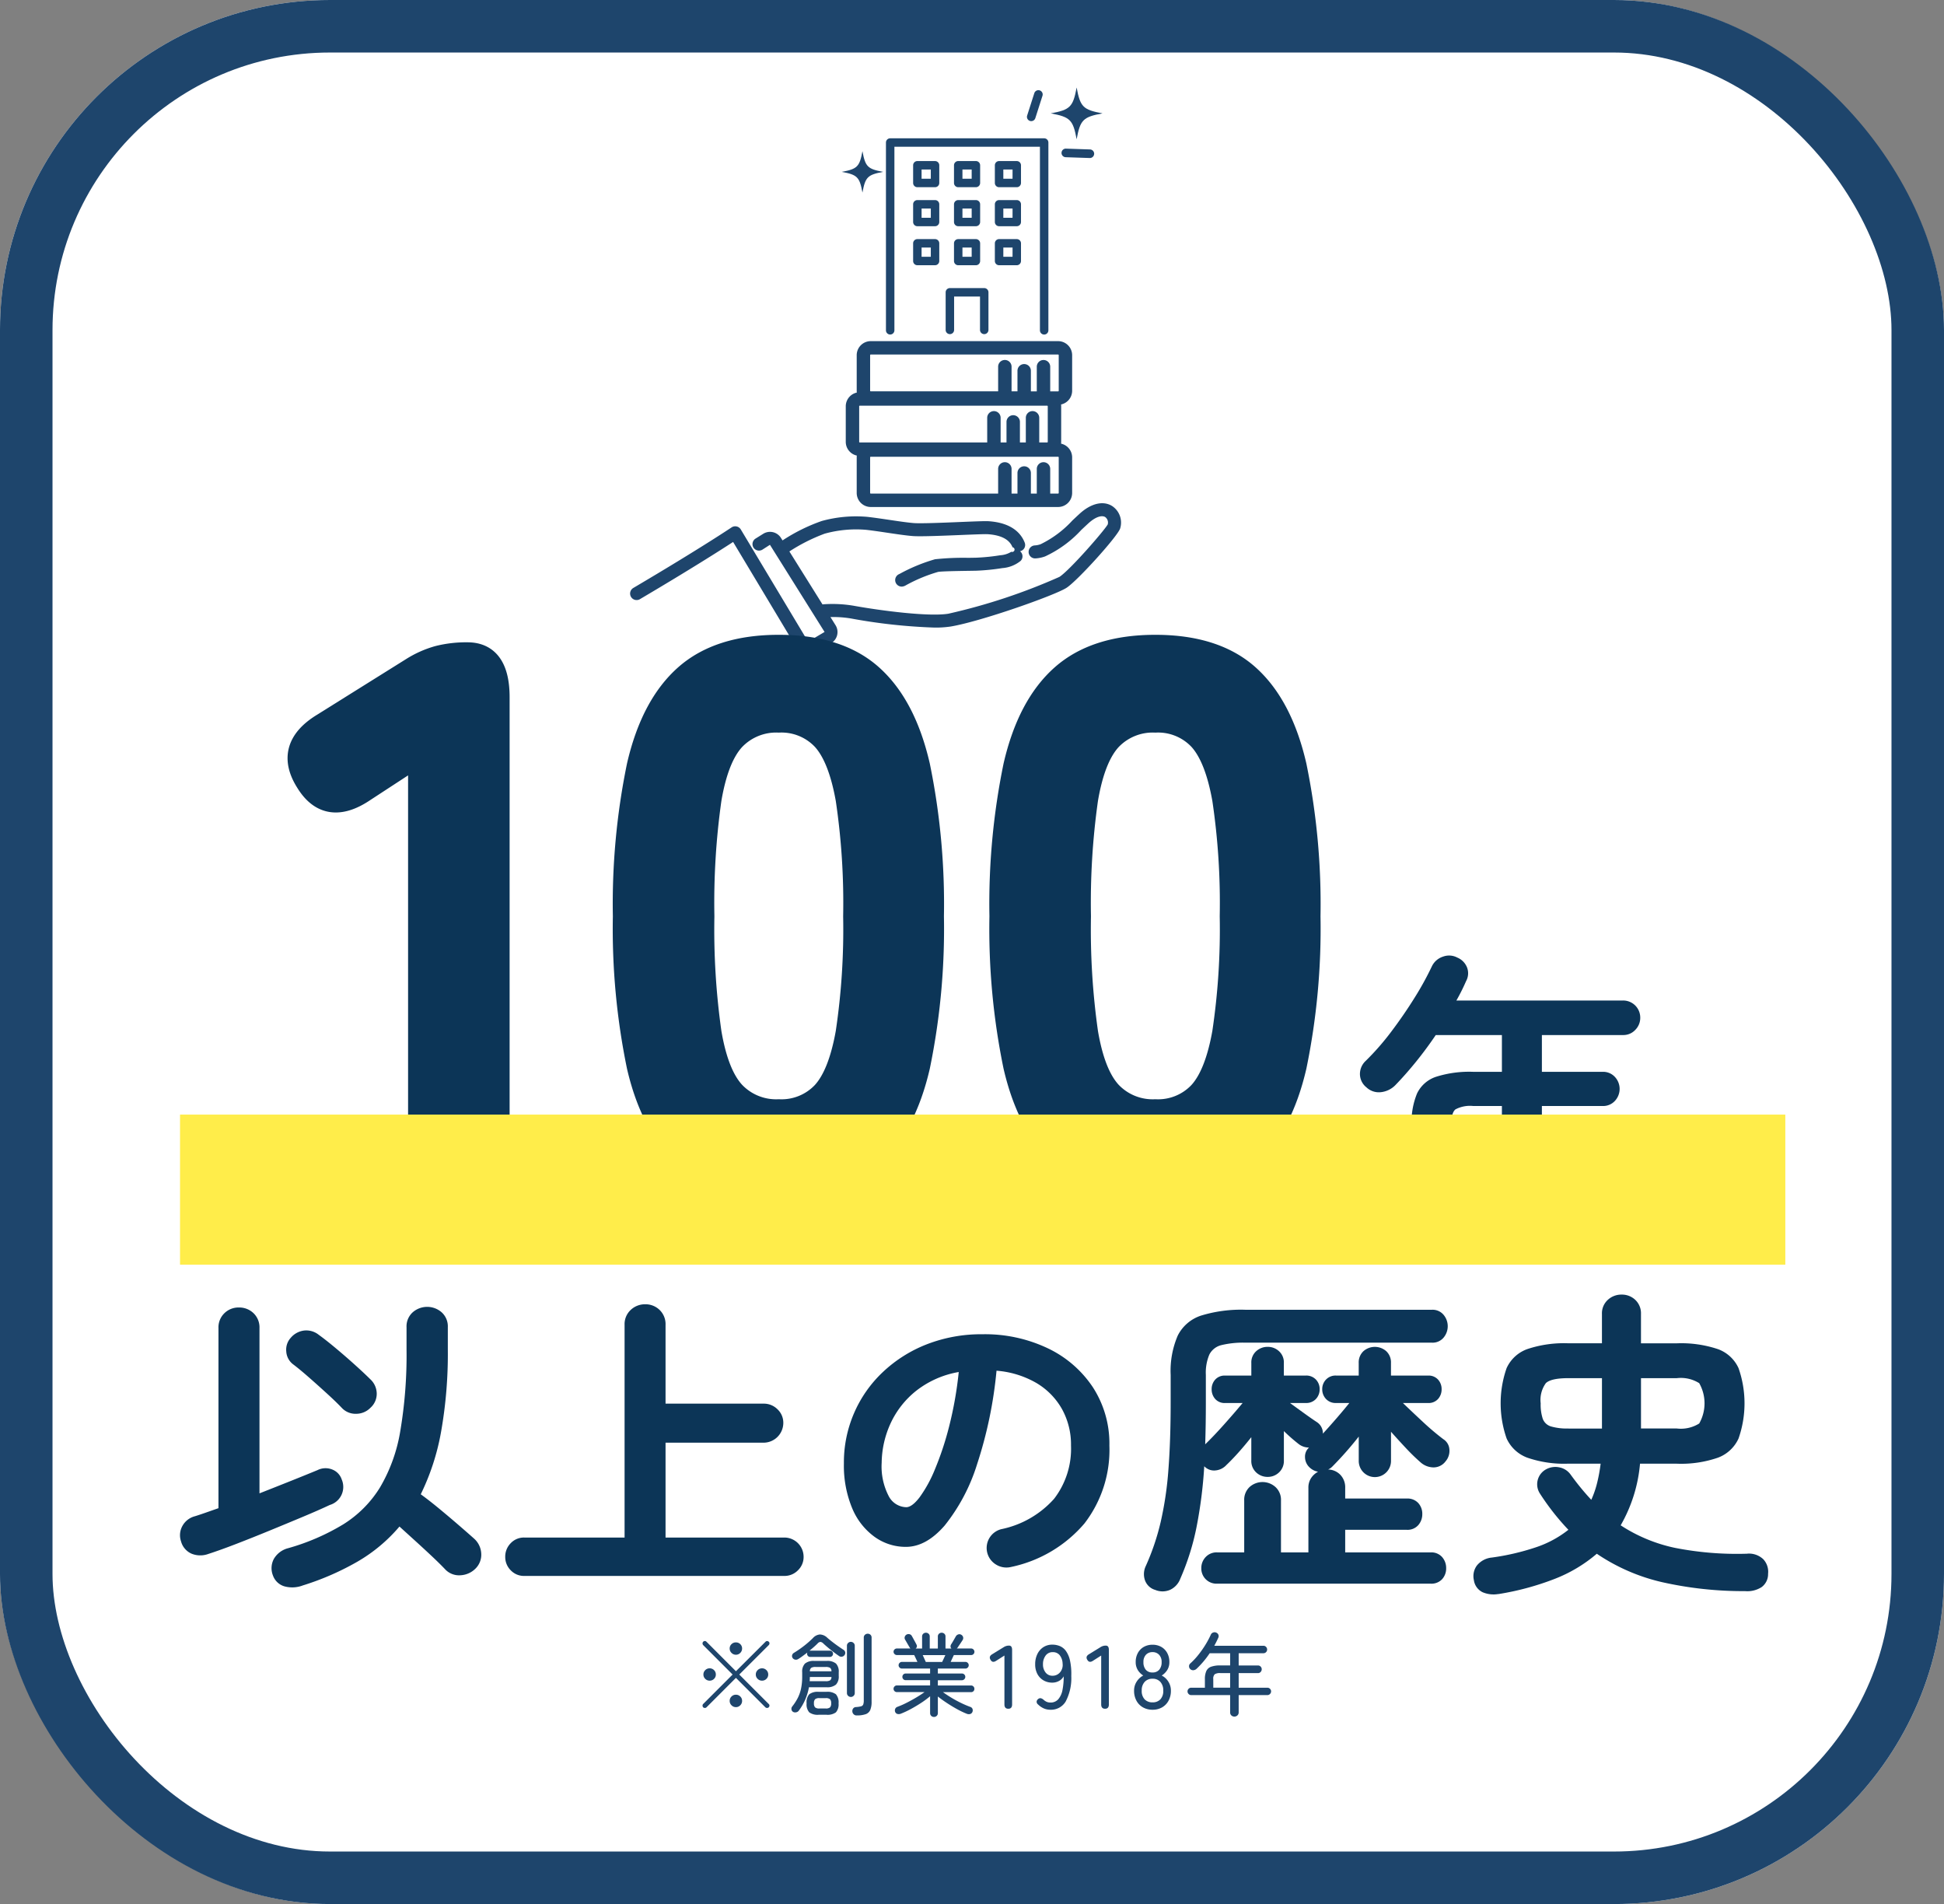<svg xmlns="http://www.w3.org/2000/svg" xmlns:xlink="http://www.w3.org/1999/xlink" width="259.154" height="253.77" viewBox="0 0 259.154 253.77">
  <rect x="0" y="0" width="259.154" height="253.77" fill="#808080" stroke="none"/>
  <defs>
    <clipPath id="clip-path">
      <rect id="長方形_1109" data-name="長方形 1109" width="211.707" height="127.891" transform="translate(0 0)" fill="none"/>
    </clipPath>
  </defs>
  <g id="グループ_2822" data-name="グループ 2822" transform="translate(-230 -996.835)">
    <g id="長方形_1098" data-name="長方形 1098" transform="translate(230 996.835)" fill="#fff" stroke="#1e456c" stroke-width="7">
      <rect width="259.154" height="253.77" rx="44" stroke="none"/>
      <rect x="3.5" y="3.5" width="252.154" height="246.77" rx="40.5" fill="none"/>
    </g>
    <path id="パス_7929" data-name="パス 7929" d="M-37.26-.192a.335.335,0,0,1-.084-.228.292.292,0,0,1,.084-.216l3.924-3.924L-37.26-8.484a.335.335,0,0,1-.084-.228.292.292,0,0,1,.084-.216.3.3,0,0,1,.222-.1.3.3,0,0,1,.222.1L-32.892-5l3.936-3.924a.3.3,0,0,1,.222-.1.3.3,0,0,1,.222.1.257.257,0,0,1,.09.216.334.334,0,0,1-.1.228L-32.448-4.56l3.924,3.924a.274.274,0,0,1,.1.216.311.311,0,0,1-.1.228.292.292,0,0,1-.216.084.335.335,0,0,1-.228-.084l-3.924-3.924L-36.816-.192a.292.292,0,0,1-.216.084A.335.335,0,0,1-37.26-.192ZM-32.9-.216a.8.8,0,0,1-.582-.246.8.8,0,0,1-.246-.582.79.79,0,0,1,.246-.588.806.806,0,0,1,.582-.24.8.8,0,0,1,.588.24.8.8,0,0,1,.24.588.806.806,0,0,1-.24.582A.79.79,0,0,1-32.9-.216ZM-36.4-3.744a.805.805,0,0,1-.582-.24.776.776,0,0,1-.246-.576.79.79,0,0,1,.246-.588.805.805,0,0,1,.582-.24.8.8,0,0,1,.588.24.8.8,0,0,1,.24.588.786.786,0,0,1-.24.576A.8.8,0,0,1-36.4-3.744Zm6.984,0a.805.805,0,0,1-.582-.24.776.776,0,0,1-.246-.576.79.79,0,0,1,.246-.588.805.805,0,0,1,.582-.24.8.8,0,0,1,.588.24.8.8,0,0,1,.24.588.786.786,0,0,1-.24.576A.8.8,0,0,1-29.412-3.744ZM-32.9-7.2a.8.8,0,0,1-.582-.246.8.8,0,0,1-.246-.582.771.771,0,0,1,.246-.582.816.816,0,0,1,.582-.234.81.81,0,0,1,.588.234.78.78,0,0,1,.24.582.806.806,0,0,1-.24.582A.79.79,0,0,1-32.9-7.2ZM-25.3.4a.451.451,0,0,1-.192-.33.487.487,0,0,1,.1-.366,7,7,0,0,0,.72-1.1,5.077,5.077,0,0,0,.456-1.278,7.636,7.636,0,0,0,.156-1.632V-4.86a1.539,1.539,0,0,1,.372-1.164,1.8,1.8,0,0,1,1.248-.348h1.632a1.8,1.8,0,0,1,1.254.348,1.555,1.555,0,0,1,.366,1.164v.48a1.558,1.558,0,0,1-.366,1.158,1.78,1.78,0,0,1-1.254.354H-23.16a7.4,7.4,0,0,1-.5,1.662,7.2,7.2,0,0,1-.87,1.482.548.548,0,0,1-.36.2A.554.554,0,0,1-25.3.4Zm8.484.492A.542.542,0,0,1-17.2.732a.555.555,0,0,1-.174-.384.568.568,0,0,1,.12-.4.486.486,0,0,1,.372-.174,3.423,3.423,0,0,0,.672-.1.42.42,0,0,0,.288-.246,1.58,1.58,0,0,0,.072-.552V-9.48a.479.479,0,0,1,.156-.378A.543.543,0,0,1-15.324-10a.521.521,0,0,1,.366.138.488.488,0,0,1,.15.378V-.948a2.825,2.825,0,0,1-.174,1.1,1.04,1.04,0,0,1-.606.57A3.507,3.507,0,0,1-16.812.888ZM-21.852.8A1.89,1.89,0,0,1-23.118.48a1.6,1.6,0,0,1-.354-1.2,1.618,1.618,0,0,1,.354-1.212,1.89,1.89,0,0,1,1.266-.324h1.02a1.89,1.89,0,0,1,1.266.324A1.618,1.618,0,0,1-19.212-.72a1.6,1.6,0,0,1-.354,1.2A1.89,1.89,0,0,1-20.832.8Zm-2.736-7.428a.559.559,0,0,1-.4.084.521.521,0,0,1-.342-.216.439.439,0,0,1-.072-.372.478.478,0,0,1,.228-.312A14.3,14.3,0,0,0-23.8-8.394a12.969,12.969,0,0,0,1.17-1.026,1.4,1.4,0,0,1,.93-.48,1.479,1.479,0,0,1,.978.432q.288.252.666.546t.78.576q.4.282.738.5a.462.462,0,0,1,.21.3.46.46,0,0,1-.066.36.514.514,0,0,1-.336.24.493.493,0,0,1-.4-.072q-.516-.348-1.11-.822t-1.014-.87a.644.644,0,0,0-.384-.2.591.591,0,0,0-.372.216q-.228.228-.5.468t-.57.48h2.724a.384.384,0,0,1,.288.126.413.413,0,0,1,.12.294.413.413,0,0,1-.12.294.384.384,0,0,1-.288.126H-23a.384.384,0,0,1-.288-.126.413.413,0,0,1-.12-.294.371.371,0,0,1,.036-.168q-.3.228-.6.45T-24.588-6.624Zm7.008,5.052a.5.5,0,0,1-.36-.15.488.488,0,0,1-.156-.366V-8.4a.488.488,0,0,1,.156-.366.5.5,0,0,1,.36-.15.518.518,0,0,1,.372.15.488.488,0,0,1,.156.366v6.312a.488.488,0,0,1-.156.366A.518.518,0,0,1-17.58-1.572ZM-21.756-.036h.828a.862.862,0,0,0,.576-.144A.746.746,0,0,0-20.2-.732a.725.725,0,0,0-.156-.54.862.862,0,0,0-.576-.144h-.828a.862.862,0,0,0-.576.144.725.725,0,0,0-.156.54.746.746,0,0,0,.156.552A.862.862,0,0,0-21.756-.036Zm-1.308-3.636h2.136a1.1,1.1,0,0,0,.588-.114.534.534,0,0,0,.18-.45h-2.88q0,.144-.006.288T-23.064-3.672Zm.024-1.32h2.88a.55.55,0,0,0-.18-.462,1.1,1.1,0,0,0-.588-.114h-1.344a1.069,1.069,0,0,0-.582.114A.588.588,0,0,0-23.04-4.992ZM-6.492,1.092A.509.509,0,0,1-6.858.948a.493.493,0,0,1-.15-.372V-1.668a11.559,11.559,0,0,1-1.17.87q-.666.438-1.374.822A11.924,11.924,0,0,1-10.908.66.749.749,0,0,1-11.334.7a.448.448,0,0,1-.318-.246A.515.515,0,0,1-11.67.042a.486.486,0,0,1,.294-.294,11.14,11.14,0,0,0,1.218-.534q.654-.33,1.29-.708t1.116-.726h-3.684a.437.437,0,0,1-.312-.126.421.421,0,0,1-.132-.318.427.427,0,0,1,.132-.312.427.427,0,0,1,.312-.132h4.428v-.7H-10.26a.421.421,0,0,1-.318-.132.437.437,0,0,1-.126-.312.437.437,0,0,1,.126-.312.421.421,0,0,1,.318-.132h3.252v-.66h-3.756a.427.427,0,0,1-.312-.132.427.427,0,0,1-.132-.312.427.427,0,0,1,.132-.312.427.427,0,0,1,.312-.132H-8.7q-.108-.24-.228-.492t-.2-.42h-2.3a.437.437,0,0,1-.312-.126A.421.421,0,0,1-11.88-7.6a.407.407,0,0,1,.132-.306.437.437,0,0,1,.312-.126h1.8A.844.844,0,0,0-9.69-8.1a.433.433,0,0,1-.054-.084q-.108-.18-.288-.492l-.312-.54a.449.449,0,0,1-.036-.39.516.516,0,0,1,.264-.294.556.556,0,0,1,.384-.03.455.455,0,0,1,.288.234q.072.12.192.342t.24.438q.12.216.18.348a.389.389,0,0,1-.108.54h.864v-1.6a.474.474,0,0,1,.15-.366.521.521,0,0,1,.366-.138.506.506,0,0,1,.354.138.474.474,0,0,1,.15.366v1.6h1.08v-1.6a.474.474,0,0,1,.15-.366.506.506,0,0,1,.354-.138.521.521,0,0,1,.366.138.474.474,0,0,1,.15.366v1.6h.792a.379.379,0,0,1-.12-.276A.526.526,0,0,1-4.2-8.592q.132-.2.324-.534t.312-.546a.564.564,0,0,1,.306-.234.462.462,0,0,1,.378.03.521.521,0,0,1,.27.318.5.5,0,0,1-.054.39q-.144.228-.348.528t-.336.5a.838.838,0,0,1-.1.108h1.9A.431.431,0,0,1-1.23-7.9.417.417,0,0,1-1.1-7.6a.431.431,0,0,1-.126.318.431.431,0,0,1-.318.126H-3.84q-.084.168-.2.42t-.228.492H-2.3a.427.427,0,0,1,.312.132A.427.427,0,0,1-1.86-5.8a.427.427,0,0,1-.132.312.427.427,0,0,1-.312.132H-5.976v.66H-2.76a.427.427,0,0,1,.312.132.427.427,0,0,1,.132.312.427.427,0,0,1-.132.312A.427.427,0,0,1-2.76-3.8H-5.976v.7h4.428a.421.421,0,0,1,.318.132.437.437,0,0,1,.126.312.431.431,0,0,1-.126.318.431.431,0,0,1-.318.126H-5.292q.48.348,1.1.726t1.284.7a12.417,12.417,0,0,0,1.26.54A.45.45,0,0,1-1.35.042a.552.552,0,0,1-.03.414.465.465,0,0,1-.312.252.7.7,0,0,1-.42-.036A11.042,11.042,0,0,1-3.4.06q-.7-.384-1.38-.834t-1.194-.858V.576a.493.493,0,0,1-.15.372A.509.509,0,0,1-6.492,1.092ZM-7.584-6.24H-5.4q.072-.156.192-.408t.228-.5H-7.992l.222.492Q-7.656-6.408-7.584-6.24ZM3.42,0Q2.9,0,2.9-.576V-7.092l-1.1.7q-.492.324-.744-.12-.288-.444.2-.744l1.56-.96a1.283,1.283,0,0,1,.7-.2q.408,0,.408.576V-.576Q3.924,0,3.42,0Zm5.6.132A2.156,2.156,0,0,1,8.13-.054a2.464,2.464,0,0,1-.738-.51.463.463,0,0,1-.2-.378.466.466,0,0,1,.192-.342.43.43,0,0,1,.36-.12.884.884,0,0,1,.36.192,1.552,1.552,0,0,0,.414.282,1.209,1.209,0,0,0,.51.1,1.333,1.333,0,0,0,1.062-.45,2.681,2.681,0,0,0,.552-1.236A9.01,9.01,0,0,0,10.8-4.32a1.514,1.514,0,0,1-.63.618,1.863,1.863,0,0,1-.894.222,2.286,2.286,0,0,1-1.152-.294A2.146,2.146,0,0,1,7.3-4.62,2.683,2.683,0,0,1,7-5.94a3.017,3.017,0,0,1,.288-1.344,2.265,2.265,0,0,1,.8-.924,2.149,2.149,0,0,1,1.2-.336,2.6,2.6,0,0,1,1,.192,1.932,1.932,0,0,1,.816.66,3.483,3.483,0,0,1,.54,1.278,8.373,8.373,0,0,1,.168,2.046,6.652,6.652,0,0,1-.756,3.42A2.282,2.282,0,0,1,9.024.132ZM9.3-4.4a1.282,1.282,0,0,0,1.02-.462,1.505,1.505,0,0,0,.336-1.158,1.915,1.915,0,0,0-.4-1.134,1.146,1.146,0,0,0-.906-.39,1.126,1.126,0,0,0-.966.468A1.879,1.879,0,0,0,8.04-5.94a1.7,1.7,0,0,0,.348,1.11A1.121,1.121,0,0,0,9.3-4.4ZM16.32,0Q15.8,0,15.8-.576V-7.092l-1.1.7q-.492.324-.744-.12-.288-.444.2-.744l1.56-.96a1.283,1.283,0,0,1,.7-.2q.408,0,.408.576V-.576Q16.824,0,16.32,0Zm6.324.132a2.535,2.535,0,0,1-1.278-.318,2.229,2.229,0,0,1-.87-.894,2.727,2.727,0,0,1-.312-1.32,2.175,2.175,0,0,1,.354-1.23,2.3,2.3,0,0,1,.87-.8,2.248,2.248,0,0,1-.726-.726A1.981,1.981,0,0,1,20.4-6.228a2.456,2.456,0,0,1,.288-1.206,2.057,2.057,0,0,1,.792-.81,2.3,2.3,0,0,1,1.164-.288,2.3,2.3,0,0,1,1.164.288,2.057,2.057,0,0,1,.792.81,2.456,2.456,0,0,1,.288,1.206A1.95,1.95,0,0,1,24.6-5.154a2.306,2.306,0,0,1-.732.726,2.228,2.228,0,0,1,.876.8,2.2,2.2,0,0,1,.348,1.23,2.727,2.727,0,0,1-.312,1.32,2.24,2.24,0,0,1-.864.894A2.5,2.5,0,0,1,22.644.132Zm0-.984a1.387,1.387,0,0,0,1.044-.4,1.608,1.608,0,0,0,.384-1.164,1.661,1.661,0,0,0-.384-1.164A1.345,1.345,0,0,0,22.644-4a1.364,1.364,0,0,0-1.05.42,1.645,1.645,0,0,0-.39,1.164,1.593,1.593,0,0,0,.39,1.164A1.407,1.407,0,0,0,22.644-.852Zm0-3.984a1.121,1.121,0,0,0,.894-.366,1.5,1.5,0,0,0,.318-1.014,1.345,1.345,0,0,0-.342-.984,1.168,1.168,0,0,0-.87-.348,1.163,1.163,0,0,0-.876.348,1.359,1.359,0,0,0-.336.984A1.514,1.514,0,0,0,21.744-5.2,1.117,1.117,0,0,0,22.644-4.836Zm10.908,5.88a.563.563,0,0,1-.4-.156A.531.531,0,0,1,32.988.48v-2.3H27.8a.465.465,0,0,1-.348-.15.48.48,0,0,1-.144-.342.474.474,0,0,1,.144-.348.474.474,0,0,1,.348-.144h1.824v-1.14a2.59,2.59,0,0,1,.186-1.074A1.106,1.106,0,0,1,30.45-5.6a3.55,3.55,0,0,1,1.242-.174h1.3V-7.4H30.264a12.076,12.076,0,0,1-1.752,2.076.708.708,0,0,1-.4.186.523.523,0,0,1-.426-.138.492.492,0,0,1-.174-.378.477.477,0,0,1,.174-.39A9.35,9.35,0,0,0,28.764-7.2a13.315,13.315,0,0,0,.942-1.344,11.654,11.654,0,0,0,.714-1.344.509.509,0,0,1,.318-.276.528.528,0,0,1,.414.024.512.512,0,0,1,.276.288.492.492,0,0,1-.024.4q-.12.264-.252.528t-.276.528h6.552a.465.465,0,0,1,.348.15.494.494,0,0,1,.144.354.474.474,0,0,1-.144.348.474.474,0,0,1-.348.144h-3.3v1.632h2.58a.465.465,0,0,1,.348.15.494.494,0,0,1,.144.354.515.515,0,0,1-.144.36.457.457,0,0,1-.348.156h-2.58v1.944h3.828a.474.474,0,0,1,.348.144.474.474,0,0,1,.144.348.48.48,0,0,1-.144.342.465.465,0,0,1-.348.15H34.128V.48a.531.531,0,0,1-.168.408A.578.578,0,0,1,33.552,1.044ZM30.744-2.808h2.244V-4.752h-1.3a1.277,1.277,0,0,0-.756.156.823.823,0,0,0-.192.648Z" transform="translate(361 1224.576)" fill="#1e456c"/>
    <g id="グループ_2400" data-name="グループ 2400" transform="translate(314 1008.495)">
      <path id="パス_6756" data-name="パス 6756" d="M273.941,850.87H248.965a1.874,1.874,0,0,0-1.872,1.872v4.74a1.874,1.874,0,0,0,1.872,1.872h24.976a1.874,1.874,0,0,0,1.872-1.872v-4.74A1.874,1.874,0,0,0,273.941,850.87Zm.083,6.612a.083.083,0,0,1-.083.083h-1.052v-3.287a.894.894,0,0,0-1.789,0v3.287h-.787v-2.741a.894.894,0,1,0-1.789,0v2.741h-.787v-3.287a.894.894,0,0,0-1.789,0v3.287H248.965a.083.083,0,0,1-.083-.083v-4.74a.083.083,0,0,1,.083-.083h24.976a.083.083,0,0,1,.083.083Z" transform="translate(-216.886 -803.442)" fill="#1e456c"/>
      <path id="パス_6757" data-name="パス 6757" d="M264.7,807.761H239.727a1.874,1.874,0,0,0-1.872,1.872v4.74a1.874,1.874,0,0,0,1.872,1.872H264.7a1.874,1.874,0,0,0,1.872-1.872v-4.74A1.874,1.874,0,0,0,264.7,807.761Zm.083,6.612a.083.083,0,0,1-.083.083h-1.052v-3.287a.894.894,0,0,0-1.789,0v3.287h-.787v-2.741a.894.894,0,0,0-1.789,0v2.741H258.5v-3.287a.894.894,0,0,0-1.789,0v3.287H239.727a.083.083,0,0,1-.083-.083v-4.74a.083.083,0,0,1,.083-.083H264.7a.083.083,0,0,1,.083.083Z" transform="translate(-209.107 -767.143)" fill="#1e456c"/>
      <path id="パス_6758" data-name="パス 6758" d="M273.941,764.65H248.965a1.874,1.874,0,0,0-1.872,1.872v4.74a1.874,1.874,0,0,0,1.872,1.872h24.976a1.874,1.874,0,0,0,1.872-1.872v-4.74A1.874,1.874,0,0,0,273.941,764.65Zm.083,6.612a.083.083,0,0,1-.083.083h-1.052v-3.287a.894.894,0,0,0-1.789,0v3.287h-.787V768.6a.894.894,0,1,0-1.789,0v2.741h-.787v-3.287a.894.894,0,0,0-1.789,0v3.287H248.965a.083.083,0,0,1-.083-.083v-4.74a.083.083,0,0,1,.083-.083h24.976a.083.083,0,0,1,.083.083Z" transform="translate(-216.886 -730.843)" fill="#1e456c"/>
      <path id="パス_6759" data-name="パス 6759" d="M120.11,901.75c-1.195-.718-2.806-.324-4.311,1.057-.321.295-.636.591-.946.882a14.173,14.173,0,0,1-4.237,3.169,2.772,2.772,0,0,1-.8.164.867.867,0,0,0,.1,1.731,4.519,4.519,0,0,0,1.285-.264,15.277,15.277,0,0,0,4.836-3.536c.305-.286.615-.578.931-.867,1.068-.979,1.86-1.08,2.246-.849a.911.911,0,0,1,.341.992c-.542.92-5.074,6.108-6.437,6.986a79.135,79.135,0,0,1-14.8,4.906c-2.589.429-8.983-.4-12.649-1.063a16.991,16.991,0,0,0-3.969-.193.863.863,0,0,0-.163.026l-4.419-7.066a23.754,23.754,0,0,1,4.71-2.372,15.739,15.739,0,0,1,5.483-.514c.917.1,1.932.255,2.913.4,1.228.183,2.388.356,3.314.432,1.007.083,3.887-.034,6.427-.138,1.584-.065,3.219-.132,3.578-.108,1.795.117,2.912.7,3.32,1.743a.313.313,0,1,1-.16.6,3.2,3.2,0,0,1-1.477.464,27.139,27.139,0,0,1-3.229.326c-.233.006-.593.011-1.019.017a35.294,35.294,0,0,0-4.444.19,23.1,23.1,0,0,0-4.674,1.923l-.118.06a.867.867,0,0,0,.2,1.649.879.879,0,0,0,.155.015,1.171,1.171,0,0,0,.551-.177,20.829,20.829,0,0,1,4.279-1.78c.417-.093,2.984-.13,4.081-.146.434-.006.8-.012,1.038-.018a29.2,29.2,0,0,0,3.464-.348,4.362,4.362,0,0,0,2.436-.962.867.867,0,0,0-.012-1.226.806.806,0,0,0-.073-.059.85.85,0,0,0,.622-1.161c-.464-1.182-1.678-2.635-4.821-2.84-.427-.029-1.645.019-3.762.105-2.367.1-5.314.217-6.214.142-.869-.072-2-.24-3.2-.419-1-.148-2.026-.3-2.973-.409a17.213,17.213,0,0,0-6.072.549,23.691,23.691,0,0,0-5.236,2.591l-.209-.333a1.719,1.719,0,0,0-2.392-.532l-.995.62a.867.867,0,0,0,.917,1.472l1-.641,7.281,11.615-2.194,1.294-8.973-14.956a.867.867,0,0,0-1.228-.273c-.041.027-4.188,2.814-13.1,8.07a.867.867,0,1,0,.881,1.494c6.8-4.01,10.847-6.6,12.423-7.623l8.519,14.2c-2.064,1.192-8.106,4.685-15.581,9.014a.867.867,0,1,0,.869,1.5c9.274-5.371,16.343-9.453,16.343-9.453a.866.866,0,0,0,.317-.324.855.855,0,0,0,.329-.106l2.275-1.342a1.72,1.72,0,0,0,.585-2.393l-.68-1.087a14.294,14.294,0,0,1,2.774.195,74.268,74.268,0,0,0,11.111,1.206,13.575,13.575,0,0,0,2.13-.138c3.98-.658,13.875-4.144,15.453-5.16,1.488-.959,6.908-6.969,7.161-7.94A2.643,2.643,0,0,0,120.11,901.75Z" transform="translate(-55.885 -845.988)" fill="#1e456c"/>
      <path id="パス_6760" data-name="パス 6760" d="M414.286,557.555c.477-2.589.863-2.975,3.451-3.451-2.588-.477-2.975-.863-3.451-3.451-.477,2.588-.863,2.975-3.451,3.451C413.423,554.581,413.81,554.967,414.286,557.555Z" transform="translate(-354.76 -550.653)" fill="#1e456c"/>
      <path id="パス_6761" data-name="パス 6761" d="M237.225,609.882c.381-2.071.69-2.38,2.761-2.761-2.071-.381-2.38-.69-2.761-2.761-.381,2.071-.69,2.38-2.761,2.761C236.535,607.5,236.844,607.811,237.225,609.882Z" transform="translate(-206.252 -595.875)" fill="#1e456c"/>
      <path id="パス_6762" data-name="パス 6762" d="M292.874,593.533H272.342a.564.564,0,0,0-.564.564v25a.564.564,0,1,0,1.127,0V594.66h19.4V619.1a.564.564,0,1,0,1.127,0v-25A.564.564,0,0,0,292.874,593.533Z" transform="translate(-237.672 -586.759)" fill="#1e456c"/>
      <path id="パス_6763" data-name="パス 6763" d="M327.3,719.882h-4.579a.564.564,0,0,0-.564.564v5.034a.564.564,0,0,0,1.127,0v-4.47h3.452v4.47a.564.564,0,0,0,1.127,0v-5.034A.564.564,0,0,0,327.3,719.882Z" transform="translate(-280.092 -693.147)" fill="#1e456c"/>
      <path id="パス_6764" data-name="パス 6764" d="M297.633,612.725h-2.357a.564.564,0,0,0-.564.564v2.357a.564.564,0,0,0,.564.564h2.357a.564.564,0,0,0,.564-.564v-2.357A.564.564,0,0,0,297.633,612.725Zm-.564,2.357h-1.23v-1.23h1.23Z" transform="translate(-256.983 -602.919)" fill="#1e456c"/>
      <path id="パス_6765" data-name="パス 6765" d="M329.756,616.209h2.357a.564.564,0,0,0,.564-.564v-2.357a.564.564,0,0,0-.564-.564h-2.357a.564.564,0,0,0-.564.564v2.357A.564.564,0,0,0,329.756,616.209Zm.563-2.357h1.23v1.23h-1.23Z" transform="translate(-286.015 -602.919)" fill="#1e456c"/>
      <path id="パス_6766" data-name="パス 6766" d="M366.59,612.725h-2.357a.564.564,0,0,0-.563.564v2.357a.564.564,0,0,0,.563.564h2.357a.564.564,0,0,0,.564-.564v-2.357A.564.564,0,0,0,366.59,612.725Zm-.563,2.357H364.8v-1.23h1.23Z" transform="translate(-315.046 -602.919)" fill="#1e456c"/>
      <path id="パス_6767" data-name="パス 6767" d="M297.633,645.644h-2.357a.563.563,0,0,0-.564.563v2.357a.563.563,0,0,0,.564.563h2.357a.563.563,0,0,0,.564-.563v-2.357A.563.563,0,0,0,297.633,645.644ZM297.07,648h-1.23v-1.23h1.23Z" transform="translate(-256.983 -630.637)" fill="#1e456c"/>
      <path id="パス_6768" data-name="パス 6768" d="M329.192,648.564a.563.563,0,0,0,.564.563h2.357a.563.563,0,0,0,.564-.563v-2.357a.563.563,0,0,0-.564-.563h-2.357a.563.563,0,0,0-.564.563Zm1.127-1.793h1.23V648h-1.23Z" transform="translate(-286.015 -630.637)" fill="#1e456c"/>
      <path id="パス_6769" data-name="パス 6769" d="M366.59,645.644h-2.357a.563.563,0,0,0-.563.563v2.357a.563.563,0,0,0,.563.563h2.357a.563.563,0,0,0,.564-.563v-2.357A.563.563,0,0,0,366.59,645.644ZM366.027,648H364.8v-1.23h1.23Z" transform="translate(-315.046 -630.637)" fill="#1e456c"/>
      <path id="パス_6770" data-name="パス 6770" d="M297.633,678.561h-2.357a.564.564,0,0,0-.564.563v2.356a.564.564,0,0,0,.564.564h2.357a.564.564,0,0,0,.564-.564v-2.356A.564.564,0,0,0,297.633,678.561Zm-.564,2.357h-1.23v-1.23h1.23Z" transform="translate(-256.983 -658.354)" fill="#1e456c"/>
      <path id="パス_6771" data-name="パス 6771" d="M329.192,681.481a.564.564,0,0,0,.564.564h2.357a.564.564,0,0,0,.564-.564v-2.356a.564.564,0,0,0-.564-.563h-2.357a.563.563,0,0,0-.564.563Zm1.127-1.793h1.23v1.23h-1.23Z" transform="translate(-286.015 -658.354)" fill="#1e456c"/>
      <path id="パス_6772" data-name="パス 6772" d="M366.59,678.561h-2.357a.564.564,0,0,0-.563.563v2.356a.564.564,0,0,0,.563.564h2.357a.564.564,0,0,0,.564-.564v-2.356A.564.564,0,0,0,366.59,678.561Zm-.563,2.357H364.8v-1.23h1.23Z" transform="translate(-315.046 -658.354)" fill="#1e456c"/>
      <path id="パス_6773" data-name="パス 6773" d="M391.15,557.134a.572.572,0,0,0,.719-.371l.947-2.961a.572.572,0,1,0-1.089-.348l-.947,2.961A.572.572,0,0,0,391.15,557.134Z" transform="translate(-337.85 -552.677)" fill="#1e456c"/>
      <path id="パス_6774" data-name="パス 6774" d="M420.392,603.375l3.232.109h.02a.572.572,0,0,0,.019-1.143l-3.232-.109a.572.572,0,0,0-.039,1.143Z" transform="translate(-362.342 -594.083)" fill="#1e456c"/>
    </g>
    <g id="グループ_2797" data-name="グループ 2797" transform="translate(254 1081.442)">
      <g id="グループ_2796" data-name="グループ 2796" clip-path="url(#clip-path)">
        <path id="パス_7853" data-name="パス 7853" d="M37.219,72.517q-5.4,0-5.4-5.9v-50.5l-7.2,4.7q-5,3.4-7.8-1.2-2.9-4.6,2.1-7.7l12-7.5a13.257,13.257,0,0,1,3.5-1.55,15.29,15.29,0,0,1,3.9-.45q4.2,0,4.2,5.9v58.3q0,5.9-5.3,5.9" fill="#0c3557"/>
        <path id="パス_7854" data-name="パス 7854" d="M37.219,72.517q-5.4,0-5.4-5.9v-50.5l-7.2,4.7q-5,3.4-7.8-1.2-2.9-4.6,2.1-7.7l12-7.5a13.257,13.257,0,0,1,3.5-1.55,15.29,15.29,0,0,1,3.9-.45q4.2,0,4.2,5.9v58.3Q42.519,72.518,37.219,72.517Z" fill="none" stroke="#0c3557" stroke-linecap="round" stroke-linejoin="round" stroke-width="2.835"/>
        <path id="パス_7855" data-name="パス 7855" d="M79.818,73.517q-8,0-12.5-4t-6.35-12a90.666,90.666,0,0,1-1.85-20,91.374,91.374,0,0,1,1.85-20.05q1.85-8.049,6.35-12.049t12.5-4q8,0,12.45,4t6.3,12.049a91.5,91.5,0,0,1,1.85,20.05,90.787,90.787,0,0,1-1.85,20q-1.851,8-6.3,12t-12.45,4m0-10.2a7.535,7.535,0,0,0,5.85-2.35q2.149-2.347,3.15-7.95a93.1,93.1,0,0,0,1-15.5,93.9,93.9,0,0,0-1-15.6q-1-5.6-3.15-7.951a7.545,7.545,0,0,0-5.85-2.35,7.7,7.7,0,0,0-5.9,2.35q-2.2,2.352-3.15,7.951a98.485,98.485,0,0,0-.95,15.6,97.641,97.641,0,0,0,.95,15.5q.95,5.6,3.15,7.95a7.688,7.688,0,0,0,5.9,2.35" fill="#0c3557"/>
        <path id="パス_7856" data-name="パス 7856" d="M79.818,73.517q-8,0-12.5-4t-6.35-12a90.666,90.666,0,0,1-1.85-20,91.374,91.374,0,0,1,1.85-20.05q1.85-8.049,6.35-12.049t12.5-4q8,0,12.45,4t6.3,12.049a91.5,91.5,0,0,1,1.85,20.05,90.787,90.787,0,0,1-1.85,20q-1.851,8-6.3,12T79.818,73.517Zm0-10.2a7.535,7.535,0,0,0,5.85-2.35q2.149-2.347,3.15-7.95a93.1,93.1,0,0,0,1-15.5,93.9,93.9,0,0,0-1-15.6q-1-5.6-3.15-7.951a7.545,7.545,0,0,0-5.85-2.35,7.7,7.7,0,0,0-5.9,2.35q-2.2,2.352-3.15,7.951a98.485,98.485,0,0,0-.95,15.6,97.641,97.641,0,0,0,.95,15.5q.95,5.6,3.15,7.95A7.688,7.688,0,0,0,79.818,63.317Z" fill="none" stroke="#0c3557" stroke-linecap="round" stroke-linejoin="round" stroke-width="2.835"/>
        <path id="パス_7857" data-name="パス 7857" d="M130.018,73.517q-8,0-12.5-4t-6.35-12a90.665,90.665,0,0,1-1.85-20,91.374,91.374,0,0,1,1.85-20.05q1.85-8.049,6.35-12.049t12.5-4q8,0,12.45,4t6.3,12.049a91.5,91.5,0,0,1,1.85,20.05,90.788,90.788,0,0,1-1.85,20q-1.851,8-6.3,12t-12.45,4m0-10.2a7.535,7.535,0,0,0,5.85-2.35q2.149-2.347,3.15-7.95a93.1,93.1,0,0,0,1-15.5,93.9,93.9,0,0,0-1-15.6q-1-5.6-3.15-7.951a7.545,7.545,0,0,0-5.85-2.35,7.7,7.7,0,0,0-5.9,2.35q-2.2,2.352-3.15,7.951a98.484,98.484,0,0,0-.95,15.6,97.64,97.64,0,0,0,.95,15.5q.949,5.6,3.15,7.95a7.688,7.688,0,0,0,5.9,2.35" fill="#0c3557"/>
        <path id="パス_7858" data-name="パス 7858" d="M130.018,73.517q-8,0-12.5-4t-6.35-12a90.665,90.665,0,0,1-1.85-20,91.374,91.374,0,0,1,1.85-20.05q1.85-8.049,6.35-12.049t12.5-4q8,0,12.45,4t6.3,12.049a91.5,91.5,0,0,1,1.85,20.05,90.788,90.788,0,0,1-1.85,20q-1.851,8-6.3,12T130.018,73.517Zm0-10.2a7.535,7.535,0,0,0,5.85-2.35q2.149-2.347,3.15-7.95a93.1,93.1,0,0,0,1-15.5,93.9,93.9,0,0,0-1-15.6q-1-5.6-3.15-7.951a7.545,7.545,0,0,0-5.85-2.35,7.7,7.7,0,0,0-5.9,2.35q-2.2,2.352-3.15,7.951a98.484,98.484,0,0,0-.95,15.6,97.64,97.64,0,0,0,.95,15.5q.949,5.6,3.15,7.95A7.688,7.688,0,0,0,130.018,63.317Z" fill="none" stroke="#0c3557" stroke-linecap="round" stroke-linejoin="round" stroke-width="2.835"/>
        <path id="パス_7859" data-name="パス 7859" d="M178.884,83.227a2.674,2.674,0,0,1-1.871-.731,2.5,2.5,0,0,1-.795-1.935V73.424H158.587a2.237,2.237,0,1,1,0-4.473h5.591V65.34a10.032,10.032,0,0,1,.73-4.215,4.308,4.308,0,0,1,2.516-2.214,14.7,14.7,0,0,1,4.967-.667h3.827v-4.9H167.4q-1.248,1.848-2.623,3.546t-2.752,3.119a3.167,3.167,0,0,1-1.914.945,2.4,2.4,0,0,1-1.957-.645,2.269,2.269,0,0,1-.86-1.7,2.381,2.381,0,0,1,.774-1.828,34.456,34.456,0,0,0,3.419-3.913q1.654-2.193,3.075-4.472a40.538,40.538,0,0,0,2.322-4.214,2.494,2.494,0,0,1,1.483-1.29,2.34,2.34,0,0,1,1.913.129,2.365,2.365,0,0,1,1.29,1.312,2.167,2.167,0,0,1-.128,1.827,27.113,27.113,0,0,1-1.291,2.58h22.232a2.276,2.276,0,0,1,2.278,2.279A2.264,2.264,0,0,1,194,52.654a2.163,2.163,0,0,1-1.612.689H181.549v4.9h8.128a2.131,2.131,0,0,1,1.591.667,2.341,2.341,0,0,1,0,3.225,2.127,2.127,0,0,1-1.591.667h-8.128v6.148h12.729a2.237,2.237,0,1,1,0,4.473H181.549v7.137a2.541,2.541,0,0,1-.773,1.935,2.655,2.655,0,0,1-1.892.731m-9.417-14.276h6.751V62.8h-3.827a4.133,4.133,0,0,0-2.365.451q-.56.451-.559,2.086Z" fill="#0c3557"/>
        <path id="パス_7860" data-name="パス 7860" d="M3.75,122.509a3.1,3.1,0,0,1-2.215-.043,2.487,2.487,0,0,1-1.4-1.635,2.53,2.53,0,0,1,.172-2.042,2.659,2.659,0,0,1,1.677-1.312q.687-.214,1.483-.494l1.656-.581V92.408a2.621,2.621,0,0,1,.8-2,2.68,2.68,0,0,1,1.913-.753,2.737,2.737,0,0,1,1.956.753,2.621,2.621,0,0,1,.8,2v22.017q2.193-.861,4.236-1.678t3.5-1.419a2.394,2.394,0,0,1,2-.065,2.134,2.134,0,0,1,1.226,1.312,2.506,2.506,0,0,1-1.591,3.4q-1.463.688-3.569,1.57t-4.407,1.827q-2.3.946-4.473,1.785T3.75,122.509m12.556,4.213a3.952,3.952,0,0,1-2.429.086,2.315,2.315,0,0,1-1.484-1.419,2.634,2.634,0,0,1,.108-2.214,3.072,3.072,0,0,1,1.913-1.441,29.677,29.677,0,0,0,7.353-3.182,15.188,15.188,0,0,0,4.881-4.9,21.69,21.69,0,0,0,2.709-7.5A60.868,60.868,0,0,0,30.195,95.2V92.279a2.521,2.521,0,0,1,.817-1.978,2.927,2.927,0,0,1,3.87,0,2.525,2.525,0,0,1,.817,1.978V95.2a59.642,59.642,0,0,1-.9,11.03,31.341,31.341,0,0,1-2.709,8.32q1.074.774,2.429,1.892t2.623,2.215q1.269,1.095,2.086,1.827a2.842,2.842,0,0,1,.925,1.957,2.587,2.587,0,0,1-.753,2,3.03,3.03,0,0,1-1.978.9,2.549,2.549,0,0,1-2.021-.731q-.732-.774-1.806-1.784t-2.236-2.065q-1.161-1.053-2.107-1.913a21.378,21.378,0,0,1-5.612,4.687,36.13,36.13,0,0,1-7.331,3.182m5.289-23.65q-.774-.816-2-1.935t-2.451-2.193q-1.225-1.074-2.085-1.72a2.312,2.312,0,0,1-.9-1.7,2.352,2.352,0,0,1,.6-1.828,2.773,2.773,0,0,1,1.806-.968,2.663,2.663,0,0,1,1.935.581q.9.645,2.215,1.741t2.58,2.237q1.267,1.14,2.042,1.913a2.639,2.639,0,0,1,.882,1.914,2.489,2.489,0,0,1-.839,1.913,2.65,2.65,0,0,1-1.892.8,2.494,2.494,0,0,1-1.892-.753" fill="#0c3557"/>
        <path id="パス_7861" data-name="パス 7861" d="M45.89,125.432a2.42,2.42,0,0,1-1.806-.753,2.475,2.475,0,0,1-.731-1.784,2.526,2.526,0,0,1,.731-1.827,2.416,2.416,0,0,1,1.806-.753H59.263V91.978a2.589,2.589,0,0,1,.817-2,2.761,2.761,0,0,1,1.935-.752,2.691,2.691,0,0,1,1.914.752,2.626,2.626,0,0,1,.795,2V102.47H77.8a2.562,2.562,0,0,1,1.849.752,2.455,2.455,0,0,1,.774,1.828,2.643,2.643,0,0,1-2.623,2.623H64.724v12.642H80.548a2.569,2.569,0,0,1,2.58,2.58,2.44,2.44,0,0,1-.752,1.784,2.492,2.492,0,0,1-1.828.753Z" fill="#0c3557"/>
        <path id="パス_7862" data-name="パス 7862" d="M110.82,124.228a2.625,2.625,0,0,1-2.021-.3,2.584,2.584,0,0,1,.688-4.73,12.894,12.894,0,0,0,7.03-4.042,10.924,10.924,0,0,0,2.258-7.1,9.778,9.778,0,0,0-1.2-4.859,9.376,9.376,0,0,0-3.418-3.483,12.539,12.539,0,0,0-5.311-1.634,56.811,56.811,0,0,1-2.6,12.492,24.9,24.9,0,0,1-4.3,8.127q-2.474,2.859-5.182,2.859a7.078,7.078,0,0,1-4.171-1.333A8.935,8.935,0,0,1,89.6,116.4a14.786,14.786,0,0,1-1.1-5.977,16.526,16.526,0,0,1,5.2-12.169,18.092,18.092,0,0,1,5.869-3.7,20.018,20.018,0,0,1,7.418-1.333A19.489,19.489,0,0,1,115.7,95.1a14.863,14.863,0,0,1,6,5.2,13.8,13.8,0,0,1,2.193,7.762,16.056,16.056,0,0,1-3.333,10.385,17.592,17.592,0,0,1-9.739,5.783M96.8,116.273q.774,0,1.785-1.312a17.524,17.524,0,0,0,2.042-3.719,40.778,40.778,0,0,0,1.892-5.7,50.134,50.134,0,0,0,1.29-7.288,12.661,12.661,0,0,0-5.633,2.472,11.928,11.928,0,0,0-3.44,4.344,12.9,12.9,0,0,0-1.2,5.267,8.571,8.571,0,0,0,.924,4.429,2.709,2.709,0,0,0,2.344,1.505" fill="#0c3557"/>
        <path id="パス_7863" data-name="パス 7863" d="M129.954,127.281a2.059,2.059,0,0,1-1.333-1.312,2.5,2.5,0,0,1,.129-1.87,31.865,31.865,0,0,0,1.978-5.848,46.081,46.081,0,0,0,1.032-6.988q.3-3.89.3-8.964V98.643a11.916,11.916,0,0,1,.946-5.246,5.316,5.316,0,0,1,3.118-2.666,18.18,18.18,0,0,1,5.912-.774h24.854a1.91,1.91,0,0,1,1.548.667,2.364,2.364,0,0,1,0,3.053,1.91,1.91,0,0,1-1.548.666H142.037a12.34,12.34,0,0,0-3.2.323,2.458,2.458,0,0,0-1.613,1.247,6.169,6.169,0,0,0-.473,2.73v3.7q0,1.461-.022,2.859t-.064,2.687q1.117-1.074,2.537-2.666t2.451-2.837h-2.322a1.676,1.676,0,0,1-1.333-.539,1.912,1.912,0,0,1-.473-1.311,1.864,1.864,0,0,1,.473-1.269,1.684,1.684,0,0,1,1.333-.537h3.483V97.052a2.006,2.006,0,0,1,.645-1.569A2.23,2.23,0,0,1,145,94.9a2.176,2.176,0,0,1,1.505.581,2.006,2.006,0,0,1,.645,1.569v1.677h2.924a1.756,1.756,0,0,1,1.355.537,1.819,1.819,0,0,1,.494,1.269,1.864,1.864,0,0,1-.494,1.311,1.747,1.747,0,0,1-1.355.539h-2.107q.945.688,1.957,1.418t1.612,1.119a1.774,1.774,0,0,1,.817,1.547q.945-1.032,1.892-2.128t1.634-1.956H154.12a1.742,1.742,0,0,1-1.354-.539,1.86,1.86,0,0,1-.5-1.311,1.815,1.815,0,0,1,.5-1.269,1.751,1.751,0,0,1,1.354-.537h3.01V97.052a2.039,2.039,0,0,1,.624-1.569,2.3,2.3,0,0,1,3.053,0,2.042,2.042,0,0,1,.623,1.569v1.677h4.945a1.687,1.687,0,0,1,1.333.537,1.864,1.864,0,0,1,.473,1.269,1.912,1.912,0,0,1-.473,1.311,1.679,1.679,0,0,1-1.333.539h-3.354q1.247,1.2,2.709,2.558A34.185,34.185,0,0,0,168.4,107.2a1.74,1.74,0,0,1,.817,1.354,2.134,2.134,0,0,1-.516,1.613,1.991,1.991,0,0,1-1.612.8,2.634,2.634,0,0,1-1.656-.623,26.818,26.818,0,0,1-1.978-1.914q-1.032-1.1-2.021-2.215v3.827a2.151,2.151,0,1,1-4.3,0v-3.182a46.43,46.43,0,0,1-3.526,4,1.782,1.782,0,0,1-.559.387,2.33,2.33,0,0,1,1.634.71,2.4,2.4,0,0,1,.645,1.741v1.419h8.213a1.941,1.941,0,0,1,1.527.6,2.117,2.117,0,0,1,.537,1.462,2.2,2.2,0,0,1-.537,1.483,1.907,1.907,0,0,1-1.527.623h-8.213v3.01h11.395a1.911,1.911,0,0,1,1.527.624,2.2,2.2,0,0,1,.537,1.483,2.119,2.119,0,0,1-.537,1.462,1.944,1.944,0,0,1-1.527.6H138.253a2.023,2.023,0,0,1-2.107-2.065,2.107,2.107,0,0,1,.58-1.483,1.993,1.993,0,0,1,1.527-.624h3.612V115.37a2.328,2.328,0,0,1,.71-1.784,2.578,2.578,0,0,1,3.461,0,2.3,2.3,0,0,1,.731,1.784v6.923h3.655v-8.6a2.28,2.28,0,0,1,.365-1.311,2.59,2.59,0,0,1,.925-.839,2.158,2.158,0,0,1-1.161-.6,1.894,1.894,0,0,1-.58-1.333,1.615,1.615,0,0,1,.537-1.29,2.23,2.23,0,0,1-1.333-.43,23.4,23.4,0,0,1-2.021-1.763v3.913a2.076,2.076,0,0,1-.645,1.592,2.137,2.137,0,0,1-1.505.6,2.19,2.19,0,0,1-1.548-.6,2.076,2.076,0,0,1-.645-1.592v-3.1q-.816,1.033-1.677,2t-1.634,1.7a2.246,2.246,0,0,1-1.462.731,1.787,1.787,0,0,1-1.5-.559,60.429,60.429,0,0,1-1.053,8.235,33.024,33.024,0,0,1-2.129,6.729,2.665,2.665,0,0,1-1.355,1.5,2.532,2.532,0,0,1-2.042,0" fill="#0c3557"/>
        <path id="パス_7864" data-name="パス 7864" d="M175.75,127.841a3.747,3.747,0,0,1-2.107-.238,2.111,2.111,0,0,1-1.161-1.612,2.378,2.378,0,0,1,.408-1.956,2.925,2.925,0,0,1,2-1.054,31.983,31.983,0,0,0,5.826-1.354,14.19,14.19,0,0,0,4.365-2.344,32.623,32.623,0,0,1-3.784-4.815,2.268,2.268,0,0,1,.774-3.226,2.571,2.571,0,0,1,1.806-.279,2.384,2.384,0,0,1,1.505.967q.687.946,1.376,1.785t1.376,1.569a12.879,12.879,0,0,0,.774-2.235,22.036,22.036,0,0,0,.473-2.581h-4.3a15.017,15.017,0,0,1-5.483-.8,4.9,4.9,0,0,1-2.752-2.559,14.214,14.214,0,0,1,0-9.374A4.817,4.817,0,0,1,179.6,95.2a15.412,15.412,0,0,1,5.483-.774h4.472V90.516a2.419,2.419,0,0,1,.774-1.871,2.646,2.646,0,0,1,1.849-.709,2.573,2.573,0,0,1,1.828.709,2.456,2.456,0,0,1,.752,1.871v3.913h4.773a15.41,15.41,0,0,1,5.482.774,4.811,4.811,0,0,1,2.752,2.537,14.2,14.2,0,0,1,0,9.374,4.892,4.892,0,0,1-2.752,2.559,15.014,15.014,0,0,1-5.482.8h-4.9a19.939,19.939,0,0,1-2.58,8.213,21.178,21.178,0,0,0,7.267,3.01,42.8,42.8,0,0,0,9.546.775,2.76,2.76,0,0,1,2.193.73,2.433,2.433,0,0,1,.645,1.936,2.146,2.146,0,0,1-.86,1.784,3.53,3.53,0,0,1-2.193.537,49.379,49.379,0,0,1-11.094-1.2,25.823,25.823,0,0,1-8.686-3.783,19.435,19.435,0,0,1-5.676,3.375,36.535,36.535,0,0,1-7.439,2m9.331-22.06h4.472V99.073h-4.472q-2.322,0-3.01.667a3.809,3.809,0,0,0-.688,2.687,6.007,6.007,0,0,0,.279,2.064,1.68,1.68,0,0,0,1.075,1.011,7.489,7.489,0,0,0,2.344.279m9.675,0h4.773a4.619,4.619,0,0,0,2.988-.666,5.441,5.441,0,0,0,0-5.375,4.618,4.618,0,0,0-2.988-.667h-4.773Z" fill="#0c3557"/>
      </g>
    </g>
    <rect id="長方形_1104" data-name="長方形 1104" width="214" height="20" transform="translate(254 1145.387)" fill="#ffed4a" style="mix-blend-mode: multiply;isolation: isolate"/>
  </g>
</svg>
